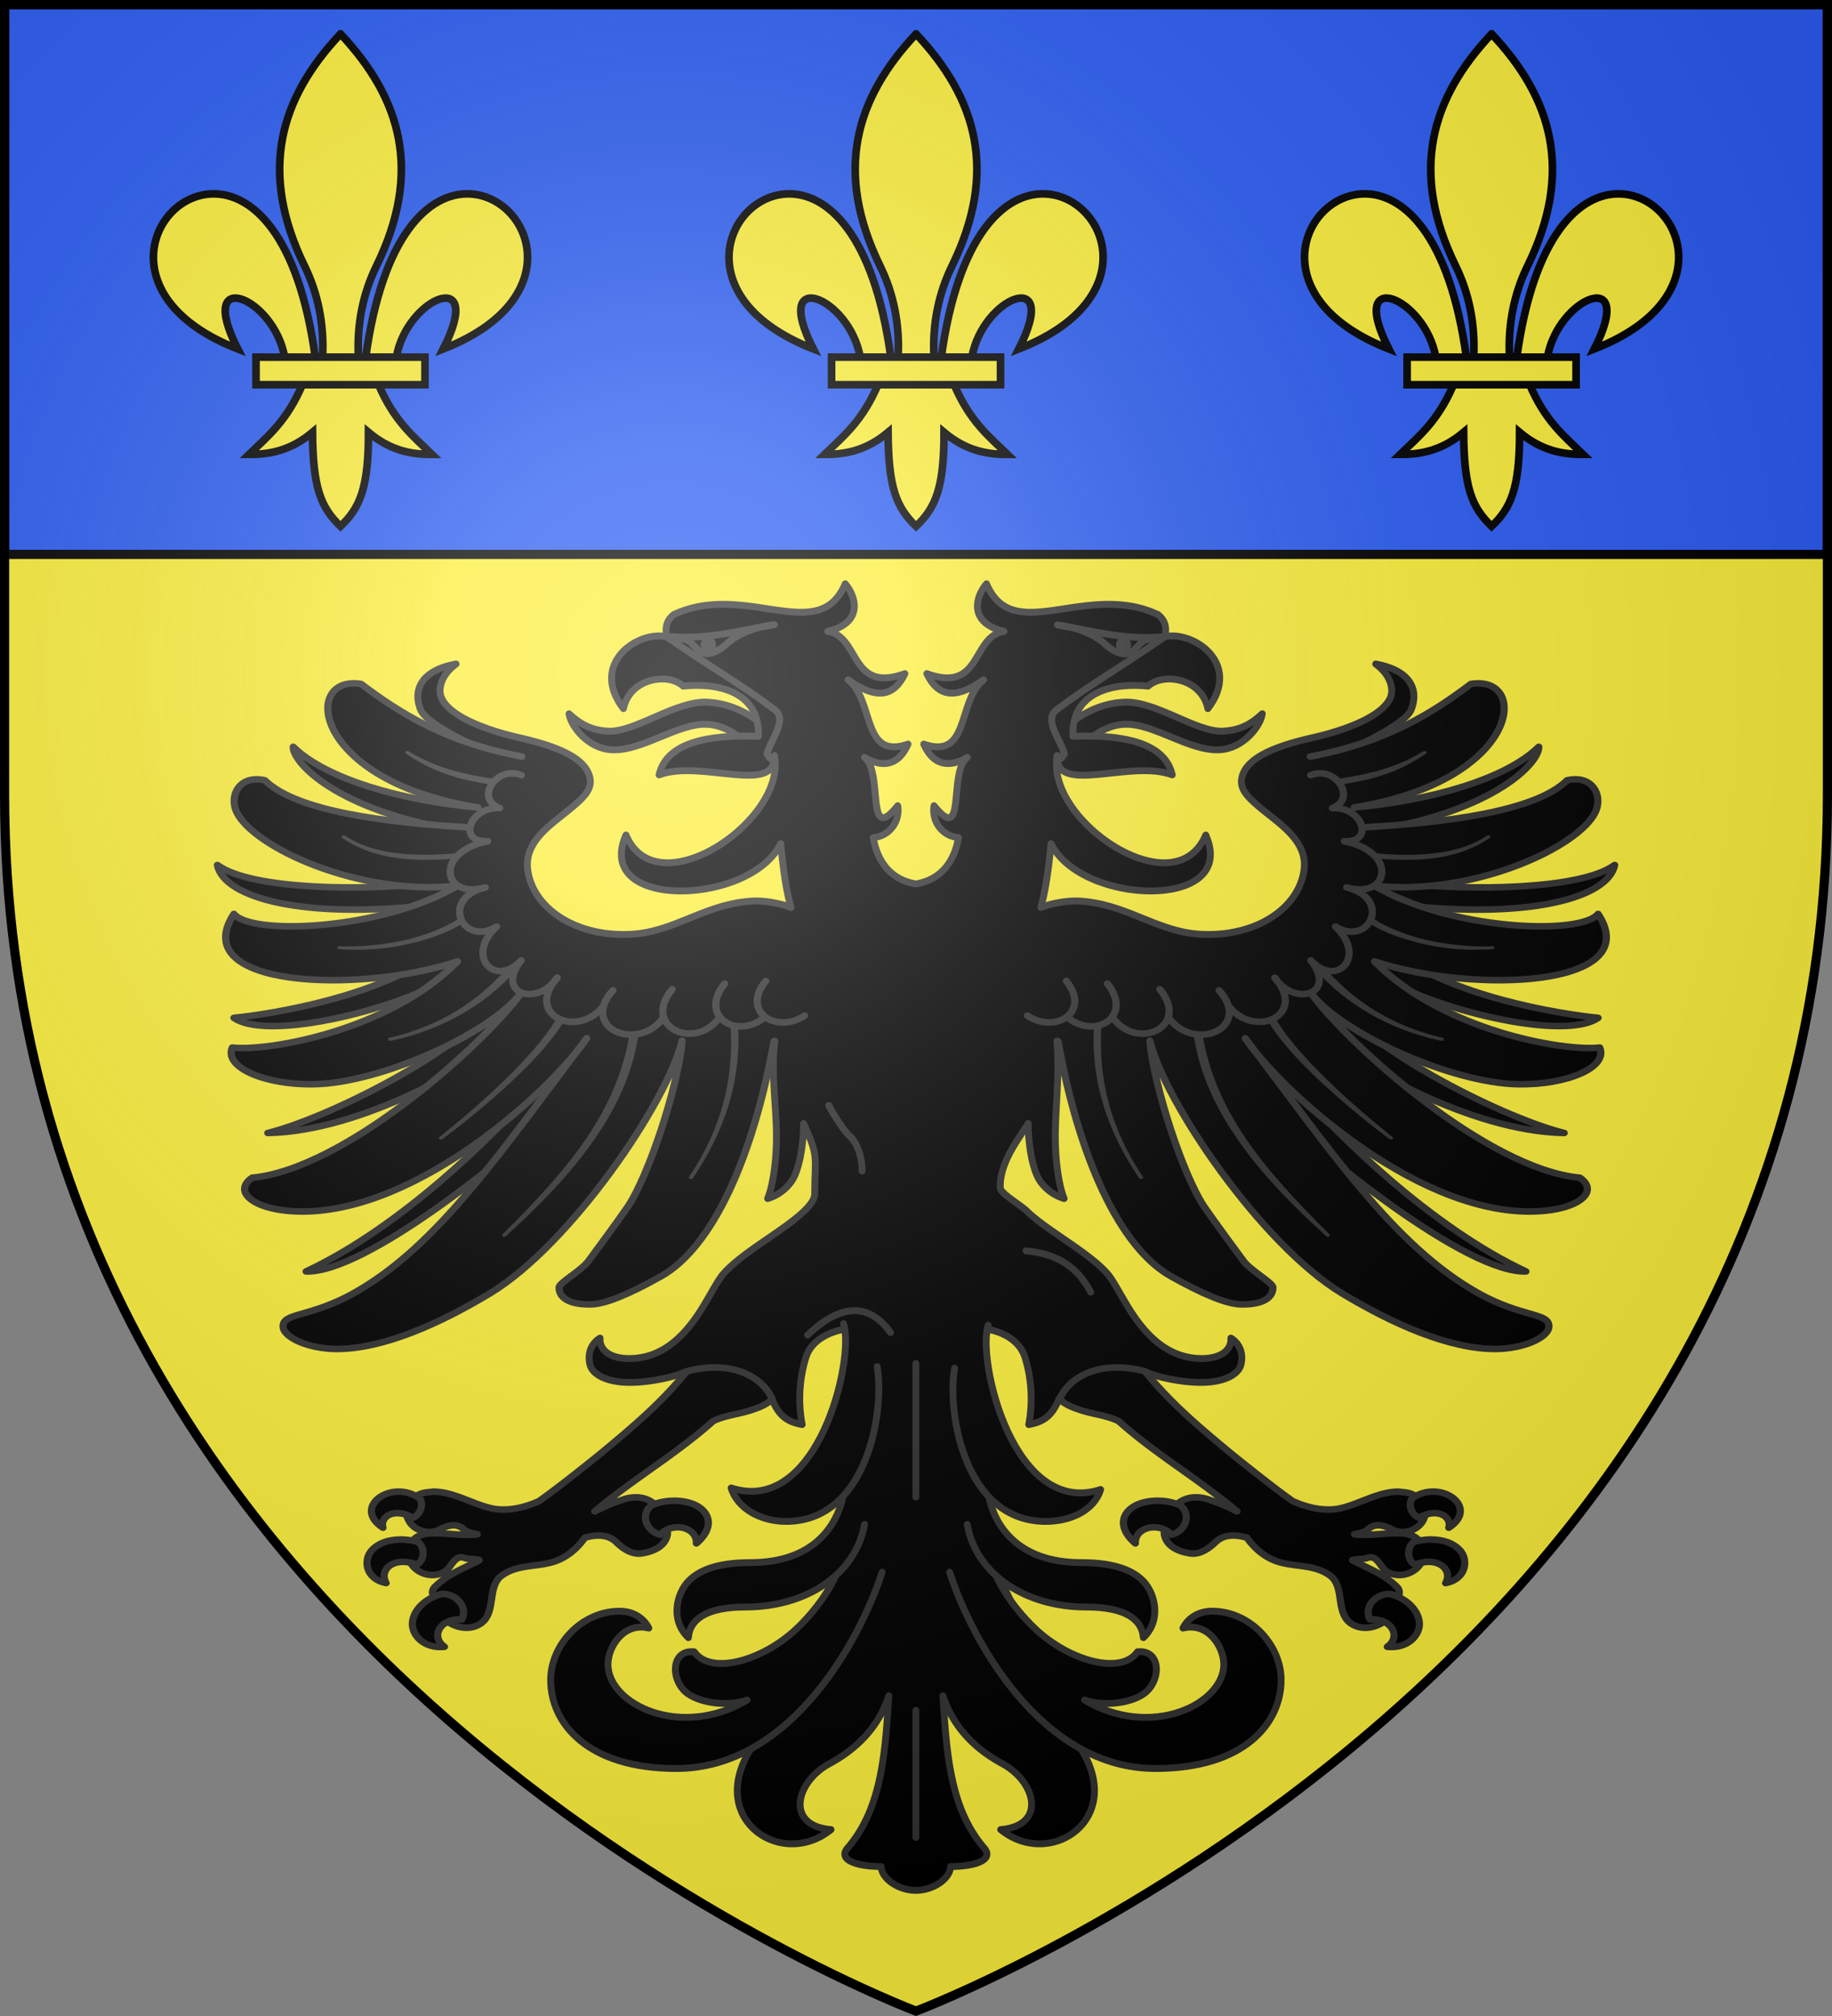 <svg xmlns="http://www.w3.org/2000/svg" xmlns:xlink="http://www.w3.org/1999/xlink" width="600" height="660" viewBox="-300 -300 600 660"><rect x="-300" y="-300" width="600" height="660" fill="#808080" stroke="none"/><radialGradient id="f" cx="-80" cy="-80" r="405" gradientTransform="matrix(1 0 0 1 0 .05)" gradientUnits="userSpaceOnUse"><stop offset="0" stop-color="#fff" stop-opacity=".31"/><stop offset=".19" stop-color="#fff" stop-opacity=".25"/><stop offset=".6" stop-color="#6b6b6b" stop-opacity=".125"/><stop offset="1" stop-opacity=".125"/></radialGradient><path fill="#fcef3c" d="M-298.5-298.5h597v258.543C298.5 246.291 0 358.5 0 358.5S-298.5 246.291-298.5-39.957z"/><g transform="translate(-300 -300)"><path fill="#2b5df2" stroke="#000" stroke-width="3" d="M1.5 1.5h597v180H1.5z"/><g id="a" fill="#fcef3c" stroke="#000" stroke-width="1.319"><path fill-rule="evenodd" d="M58.405 30.003c10.623.254 17.913 18.078-4.382 26.78 7.369-14.436-6.305-9.002-8.107 1.487h-5.281c2.918-21.306 10.964-28.43 17.77-28.267zm-28.67 32.88c-2.69 6.35-6.012 8.985-9.24 12.106 3.619.016 7.22-.679 10.958-3.814.064 9.675 1.472 12.982 4.833 16.232 3.323-3.149 4.845-6.547 4.834-16.232 3.737 3.135 7.34 3.83 10.958 3.814-3.228-3.121-6.55-5.757-9.24-12.107zm6.551-60.497c-10.503 11.151-14.16 23.801-6.2 40.084 2.304 4.713 3.409 10.027 3.1 15.8h6.2c-.308-5.773.797-11.087 3.1-15.8 7.96-16.283 4.304-28.933-6.2-40.084zM14.168 30.003c-10.623.254-17.914 18.078 4.381 26.78-7.368-14.436 6.305-9.002 8.108 1.487h5.281c-2.918-21.306-10.964-28.43-17.77-28.267z" transform="matrix(1.897 0 0 1.896 42.682 6.582)"/><path d="M21.701 58.196h29.17v4.76h-29.17z" transform="matrix(1.897 0 0 1.896 42.682 6.582)"/></g><use xlink:href="#a" width="100%" height="100%" transform="translate(188.5)"/><use xlink:href="#a" width="100%" height="100%" transform="translate(377)"/></g><g stroke="#313131" transform="translate(-1.223 -1.34)"><path stroke-linecap="round" stroke-linejoin="round" stroke-width="2.25" d="M80.369 41.512c54.163 4.503 137.614-17.714 62.53-89.15a284 284 0 0 0-3.985-3.719c6.53-2.666 22.648-10.31 24.495-14.979 1.27-3.21 1.275-6.418-.58-9.14-1.831-2.685-5.454-4.772-11.044-5.8 3.985 2.963 5.117 6.076 5.232 8.522s-1.379 4.662-3.85 6.677c-4.943 4.03-14.001 7.101-22.159 8.945-5.92 1.339-11.475 2.987-15.692 5.186-4.218 2.2-7.048 5.01-7.483 8.557-.283 2.32 1.01 4.38 3.05 6.418 2.041 2.037 4.754 4.11 7.485 6.287 5.461 4.356 10.85 9.339 9.953 16.66-1.543 12.588-15.719 22.356-34.292 21.196-6.894-.43-12.758-2.843-18.888-5.315s-12.45-5.026-20.196-5.51c-3.375-.21-6.9.373-9.808 1.102-1.186.297-2.176.649-3.05.973 1.846-6.364 2.81-15.108 3.371-20.887 9.88 20.314 61.629 21.914 50.66-2.822-10.16 24.08-52.759-5.012-48.605-25.959l4.097 4.07c.112-6.745-3.933-15.451 3.467-23.185 8.28-4.651 18.193-8.327 26.433-13.05.083-4.962 3.892-10.114-1.03-14.038-23.52-11.045-47.475 10.457-56.168-10.087-3.877 4.643-5.688 12.83 5.727 15.589-10.677 1.61-7.148 20.371-25.256 13.825 3.82 7.974 9.684 8.263 18.576 2.047-8.72 6.893-4.396 26.267-19.602 21.02 3.32 7.524 8.835 7.518 14.241 4.373-6.268 4.782-.203 29.074-10.865 15.803-.807 5.087 2.573 9.909 8.001 10.439-1.242 7.364-5.285 13.706-13.95 15.165-8.666-1.459-12.709-7.801-13.95-15.165 5.427-.53 8.808-5.352 8.002-10.44-10.662 13.272-4.598-11.02-10.867-15.802 5.406 3.145 10.925 3.151 14.245-4.372-15.206 5.246-10.883-14.128-19.604-21.02 8.891 6.215 14.757 5.926 18.576-2.048-18.108 6.546-14.58-12.216-25.256-13.825 11.415-2.76 9.602-10.946 5.725-15.589-8.693 20.544-32.648-.958-56.168 10.087-4.922 3.924-1.112 9.076-1.03 14.038 8.24 4.723 18.153 8.399 26.433 13.05 6.41 6.699 2.612 13.727 2.206 19.501-.063.893 1.609 2.45 1.624 3.354l3.735-3.74c4.153 20.947-38.446 50.039-48.606 25.96-10.969 24.735 40.78 23.135 50.66 2.821.562 5.779 1.526 14.523 3.372 20.887-.875-.324-1.865-.676-3.05-.973-2.91-.729-6.434-1.312-9.81-1.101-7.745.483-14.065 3.036-20.195 5.509-6.13 2.472-11.994 4.884-18.888 5.315-18.573 1.16-32.748-8.608-34.291-21.196-.898-7.321 4.491-12.304 9.953-16.66 2.73-2.178 5.443-4.25 7.483-6.287s3.335-4.098 3.05-6.418c-.434-3.546-3.264-6.357-7.481-8.557s-9.773-3.847-15.693-5.186c-8.157-1.844-17.216-4.914-22.158-8.945-2.472-2.015-3.967-4.231-3.85-6.677.114-2.446 1.247-5.559 5.231-8.523-5.59 1.029-9.212 3.116-11.043 5.801-1.856 2.722-1.852 5.93-.58 9.14 1.846 4.669 17.964 12.313 24.495 14.98a284 284 0 0 0-3.985 3.718c-75.084 71.436 8.368 93.653 62.531 89.15 18.782-1.562 25.716 15.9 32.975.665-1.258 10.114.431 20.972.538 30.092.12 8.882-1.177 17.391-2.883 21.443 3.619-1.032 7.37-3.91 8.98-7.758s2.386-8.751 2.716-13.896c.061-.967.046-1.914.074-2.892 5.126 11.075 3.662 10.715 3.662 22.935 0 1.73-1.332 3.635-3.47 5.71-2.139 2.073-5.085 4.27-8.305 6.522-6.44 4.505-13.988 9.294-18.091 13.971-1.29 1.47-2.659 3.892-4.33 6.776-1.67 2.884-3.57 6.202-5.962 9.322-4.786 6.24-11.25 11.702-20.642 11.702-3.179 0-5.629-.719-7.237-1.905s-2.423-2.89-2.283-4.786c-3.216 1.968-4.102 5.47-3.293 8.68.864 3.425 5.854 5.822 13.138 5.822 5.901 0 14.045-1.538 18.4-3.58 7.177.765 12.895-3.81 28.05 9.056 2.104 4.842 4.29 7.306 9.902 8.327-1.361-7.15-.959-14.85 1.187-21.865 1.647-5.384 6.927-8.184 12.2-9.295 11.638 16.234.232 32.966-.196 51.636l-2.802 29.792-27.523 56.425c-13.895 22.88 10.617 38.924 26.573 25.897-15.122-1.25-11.54-15.62-.593-21.53 10.833-5.847 16.694-13.642 19.53-22.284-1.197 19.048-2.357 36.892-13.493 49.861-3.338 3.887 3.035 6.049 11.002 6.049.158 4.111 5.827 7.81 11.36 7.81s11.201-3.699 11.36-7.81c7.966 0 14.339-2.162 11.001-6.049-11.135-12.97-12.296-30.812-13.493-49.861 2.836 8.642 8.697 16.437 19.53 22.284 10.947 5.91 14.5 20.28-.623 21.53 15.956 13.027 40.498-3.017 26.604-25.897l-27.524-57.798-2.802-28.42c-6.878-18.061-11.246-32.42-.194-51.63 5.264 1.115 10.278 3.913 11.923 9.29 2.145 7.015 2.547 14.715 1.185 21.865 5.612-1.02 7.8-3.485 9.904-8.327 15.155-12.867 20.873-8.29 28.05-9.056 4.355 2.042 12.497 3.58 18.399 3.58 7.283 0 12.273-2.397 13.137-5.823.81-3.21-.075-6.71-3.29-8.679.138 1.897-.676 3.6-2.284 4.786s-4.058 1.905-7.237 1.905c-9.391 0-15.856-5.462-20.642-11.702-2.393-3.12-4.291-6.438-5.962-9.322s-3.04-5.306-4.33-6.776c-4.103-4.677-11.65-9.466-18.09-13.97-3.22-2.253-6.167-4.45-8.305-6.524s-8.663-5.815-8.663-7.545c-.098-2.648.42-5.051 1.348-7.556 1.792-4.841 4.796-8.862 7.78-13.543.03.978.014 1.925.076 2.892.329 5.145 1.106 10.049 2.716 13.896s5.36 6.726 8.98 7.758c-1.707-4.052-3.004-12.56-2.884-21.443.22-10.92 1.391-19.436.539-30.092 7.259 15.235 14.194-2.227 32.976-.665"/><g id="e" stroke="#313131" stroke-width="2.894"><path stroke-linecap="round" stroke-linejoin="round" d="M109.073 226.622c-23.653 20.844-68.68 28.583-83.443 30.187 15.212 11.653 77.125-7.227 90.54-21.23m16.183 12.432c-15.094 23.866-70.154 53.468-93.097 59.53 38.007-.768 83.908-30.255 101.009-45.788m7.03 24.958c-16.561 21.683-54.593 62.36-92.605 81.835 23.378.763 81.528-49.508 110.933-81.091m-66.228-89.527c-19.486 2.431-66.154 2.927-80.432-8.459 2.806 14.758 35.014 23.817 84.733 17.747m20-43.124c-31.06-3.025-61.295-12.717-74.195-26.703-.237 6.765 17.012 27.91 66.478 36.9" transform="matrix(.814 0 0 .743 -243.033 -156.244)"/><path stroke-linecap="round" stroke-linejoin="round" d="M120.256 172.883c-33.728-2.09-69.489-7.082-82.153-20.733-10.164-2.575-14.45 6.608-11.437 13.827 6.476 15.52 49.316 37.35 88.937 32.63m25.836-56.922c-30.284-6.258-48.926-18.968-64.625-31.995-23.844-4.286-20.208 42.528 46.883 54.402M115.603 198.607C85.32 218.113 32.892 220.679 25.63 211.03c-19.275 32.21 49.602 35.472 89.982 20.92-27.643 30.67-76.392 39.738-90.627 37.961-3.464 8.857 13.453 16.48 32.674 16.156 26.936-.453 70.971-22.298 83.47-40.105-14.668 22.222-70.571 77.413-108.143 81.294-8.359 6.3 1.161 14.879 20.257 14.879 47.182 0 100.868-54.34 114.34-76.32-34.223 49.407-59.619 91.262-93.455 112.141-17.677 10.908-28.714 8.682-28.714 14.746 0 4.93 10.314 9.998 21.616 9.998 18.598 0 41.258-11.055 61.57-24.468 32.21-21.27 71.352-83.996 77.361-111.355-1.568 20.33-13.568 59.946-22.01 73.398-3.963 6.314-12.059 18.34-15.603 23.612-2.903 4.318-11.89 9.636-11.89 11.726 0 3.966 3.178 7.665 13.023 7.44 5.39-.124 14.937-4.307 28.04-12.398 20.6-12.72 36.959-52.165 45.418-103.536" transform="matrix(.814 0 0 .743 -243.033 -156.244)"/><path fill="#313131" stroke="none" d="M-92.555 39.707c-4.229 25.501-19.594 43.837-41.634 65.73-.497.493.391 1.224 1.104.578 17.728-16.057 39.803-38.881 43.391-66.235zm33.022-3.15c1.316 18.589-3.44 35.057-13.55 50.02-.441.652.834 1.069 1.26.438 10.209-15.106 16.029-31.782 14.7-50.552zm-56.59-2.496c-8.85 16.255-38.638 39.44-38.638 39.44-.706.645.38 1.238.948.718 0 0 31.147-22.862 40.12-39.342zm-14.363-15.516-2.809.38c-8.854 9.872-20.788 18.182-37.882 22.146-.88.215-.467 1.238.463 1.01 17.728-3.802 31.435-12.549 40.426-22.574zm-17.34-16.946c-5.477 3.797-13.656 6.712-21.19 8.097-7.532 1.386-14.648 1.682-18.421 1.409-.972-.07-1.112.914-.145.986 4.075.299 11.569.405 19.247-1.008 7.678-1.412 16.301-4.17 21.241-7.645zM-186.682-24.3c8.933 5.915 19.67 8.215 37.385 6.671l2.285-1.907c-17.212 1.837-30.406.189-38.724-5.542-.731-.504-1.534.389-.946.778m20.91-27.6c8.957 6 16.545 8.393 28.452 10.176l1.878-1.686c-11.8-1.766-20.459-3.834-29.469-9.263-.812-.49-1.51.338-.861.773"/><path fill="none" stroke-linecap="round" stroke-linejoin="round" d="M141.281 149.882c-10.155-4.378-18.805 10.354-8.743 14.518-12.106-.702-17.195 15.22-4.84 14.585-21.94 4.92-17.874 25.788-.925 20.36-18.709 5.013-8.818 26.393 4.52 17.257-12.86 13.256-.396 27.11 9.908 14.903-10.655 14.525 6.25 20.83 14.536 7.62-13.463 16.441 8.168 27.291 18.663 12.35m3.714-6.778c-13.463 16.442 9.548 27.394 20.043 12.452m3.826-12.924c-12.507 16.372 9.13 27.423 18.866 12.537m2.224-14.996c-10.649 14.37 4.978 24.958 16.16 14.733m.384-15.927c-10.209 13.777 4.53 23.478 15.617 15.248" transform="matrix(.814 0 0 .743 -243.033 -156.244)"/></g><path stroke-linecap="round" stroke-linejoin="round" stroke-width="2.25" d="M114.635-64.986c-3.021 2.77-6.615 5.437-12.983 5.7-8.592.356-21.922-9.922-32.145-9.499-8.488.351-14.975 4.505-19.206 8.118l1.804 10.106c2.546-3.128 8.775-10.626 17.399-10.983 9.473-.392 21.047 8.763 30.98 8.352 7.97-.33 13.571-7.771 14.151-11.794m-227.051.001c3.021 2.77 6.615 5.437 12.983 5.7 8.591.356 21.922-9.922 32.145-9.5 8.488.352 14.975 4.505 19.206 8.119l-1.804 10.106c-2.547-3.128-8.775-10.627-17.399-10.983-9.474-.392-21.047 8.762-30.98 8.351-7.97-.33-13.571-7.77-14.151-11.793"/><path fill-rule="evenodd" stroke-linecap="round" stroke-linejoin="round" stroke-width="2.25" d="M82.805-90.245c9.477-1.947 25.233 8.948 14.009 23.579-2.023-9.944-14.591-11.96-19.577-7.364-10.85-1.185-25.243 1.52-24.619 16.412 11.387-.356 29.742.183 32.518 12.64-13.716-5.166-38.268 6.85-37.77-6.268 1.067 2.383 1.902.062 2.451-.593-1.157-4.664-6.99-11.19-2.492-14.527 12.236-9.08 18.898-12.522 35.48-23.879m-163.391 0c-9.477-1.946-25.233 8.949-14.01 23.58 2.024-9.945 14.592-11.96 19.578-7.364 10.85-1.186 25.243 1.52 24.619 16.412-11.387-.357-29.742.182-32.518 12.64 13.715-5.166 38.268 6.85 37.77-6.268-1.067 2.383-1.902.062-2.451-.593 1.157-4.664 6.99-11.19 2.492-14.527-12.236-9.081-18.898-12.523-35.48-23.88"/><path stroke-linecap="round" stroke-linejoin="round" stroke-width="2.25" d="M82.805-90.245c-13.666 1.19-22.24-1.635-35.239-3.81 5.683.553 12.143 3.003 15.637 6.324 2.131 2.025 5.634 4.005 8.13 2.775 1.852-.913 3.17-3.35 4.821-4.083 1.652-.734 3.637.235 6.651-1.206m-163.216-.101c13.666 1.19 22.24-1.635 35.238-3.81-5.683.553-12.142 3.003-15.637 6.324-2.13 2.024-5.633 4.005-8.129 2.775-1.853-.913-3.17-3.35-4.822-4.083-1.651-.734-3.637.235-6.65-1.206"/><path fill="#313131" stroke-linecap="round" stroke-linejoin="round" stroke-width="2.25" d="M67.82-87.505a1.365 1.45 0 0 0 1.365 1.449 1.365 1.45 0 0 0 1.365-1.45 1.365 1.45 0 0 0-1.365-1.449 1.365 1.45 0 0 0-1.365 1.45m-133.246-.101a1.365 1.45 0 0 1-1.365 1.449 1.365 1.45 0 0 1-1.365-1.45 1.365 1.45 0 0 1 1.365-1.449 1.365 1.45 0 0 1 1.365 1.45"/><path stroke-linecap="round" stroke-linejoin="round" stroke-width="2.25" d="M24.87 135.187c-3.757 11.549 8.385 63.043 36.817 53.796-2.148 6.979-10.012 10.437-17.97 10.437-26.526 0-32.373-35.373-29.86-50.15m-36.36-14.593c3.758 11.548-8.384 63.042-36.817 53.796 2.149 6.978 10.012 10.947 17.97 10.947 26.527 0 32.374-35.884 29.86-50.66"/><path fill="none" stroke-linecap="round" stroke-linejoin="round" stroke-width="2.25" d="M1.184 302.869v-41.594m-35.471-122.87c10.528-9.954 19.71-11.02 27.187-.81m65.537-13.237c-4.89-9.414-12.487-12.7-21.178-13.507M1.184 147.736v43.692M-27.352 63.23s3.896 7.356 7.092 10.273c1.84 1.68 3.864 6.058 3.83 11.197"/><path stroke-linecap="round" stroke-linejoin="round" stroke-width="2.25" d="M25.434 210.66c.944 6.88 6.957 16.468 14.88 23.95 11.075 10.457 28.049 15.242 33.458 7.497 7.939-.777 7.785 9.705 2.072 13.727-4.9 3.449-14.07 4.04-19.412 2.058 21.715 12.987 45.596 1.435 45.596-11.651 0-5.814-5.19-13.948-13.37-11.902 1.6-3.102 4.892-5.526 9.54-5.526 12.446 0 22.602 11.035 22.602 22.518 0 14.207-12.089 28.98-41.168 28.98-37.177 0-60.007-41.56-67.395-64.263m-35.303-5.387c-.945 6.88-6.957 16.467-14.88 23.949-11.075 10.457-28.05 15.242-33.459 7.497-7.938-.777-7.784 9.705-2.071 13.727 4.898 3.449 14.069 4.04 19.412 2.058-21.715 12.987-45.597 1.435-45.597-11.651 0-5.814 5.19-13.948 13.37-11.902-1.6-3.102-4.892-5.526-9.54-5.526-12.446 0-22.602 11.035-22.602 22.518 0 14.207 12.09 28.98 41.168 28.98 37.178 0 60.008-41.56 67.396-64.263"/><path stroke-linecap="round" stroke-linejoin="round" stroke-width="2.25" d="M25.279 192.248c1.878 7.85 8.642 20.668 30.156 20.668 8.06 0 15.744 1.399 20.238 6.075 3.788 3.943 6.125 12.65.018 18.48-.43-5.913-5.81-10.023-18.722-10.023-19.668 0-36.028-10.5-38.977-27.06m-40.903-8.14c-1.914 7.859-8.74 20.668-30.156 20.668-8.061 0-15.744 1.399-20.238 6.075-3.788 3.943-6.125 12.65-.019 18.48.431-5.913 5.81-10.023 18.722-10.023 19.669 0 36.028-10.5 38.978-27.06"/><g id="c" stroke="#313131" stroke-linecap="round" stroke-linejoin="round" stroke-width=".764"><path d="M49.708 83.938c-2.724 3.715-6.035 6.724-9.317 9.692C38.3 95.464 36.2 97.298 34.034 99c-1.509.749-3.192 1.19-4.826.912-2.19-.45-4.177-1.984-6.436-1.998-.65.092-1.525.082-1.96.72l-.89 1.981c.337 1.725 2.207 2.43 3.46 1.718.801-.455 1.815-.828 2.58-.07.343.438 1.497.576 1.475.62-1.847.225-3.705-.299-5.55-.067-.507.181-1.366.412-1.356 1.194l-.19 2.164c.778 1.504 2.745 1.91 3.905.818.553-.645.928-1.795 1.888-1.343.408.122 1.528.115 1.513.247-1.57.899-3.284 1.578-4.606 2.976-.413.369-.518.9-.15 1.34l1.418 2.824c1.112.874 2.799 1.038 3.828-.097 1.145-1.374.49-3.707 1.657-5.052 1.662-1.563 3.895-1.156 5.813-1.835 1.303-.468 2.442-1.484 3.26-2.775 1.142-.382 2.526-.455 3.442.602.759.781 1.729 1.444 2.768 1.184 1.03-.189 2.314-.745 2.572-2.106.123-.722-.361-1.273-.583-1.893l-.767-1.696c-.995-.965-2.383-.958-3.54-.461-.973.338-1.914.794-2.83 1.306 4.05-3.752 8.626-6.621 12.596-10.506 1.33-.692 2.814-.8 4.19-1.328.747-.272 1.502-.61 2.102-1.224-1.044-2.5-3.482-3.593-5.698-3.67a9.9 9.9 0 0 0-3.411.453" transform="matrix(3.079 0 0 2.815 -226.937 -85.952)"/><path d="M18.944 97.914c-2.294.084-4.05 2.417-1.537 4.192-.36-1.38 1.34-2.353 3.157-1.148.743-.278 1.255-1.552.727-2.27a3.6 3.6 0 0 0-2.347-.774m29.06 1.073a5.7 5.7 0 0 0-2.013.5c-1.197 1.014-.701 2.927.895 3.443 1.41-1.619 3.953-.822 3.856.998 1.808-1.707 1.476-3.321.307-4.192-.77-.573-1.891-.824-3.046-.749M19.39 103.48c-.181-.004-.36.013-.53.025-1.142.08-2.061.527-2.655 1.247-.903 1.095-.675 3.319 1.536 3.793-.803-1.547.797-3.168 3.27-2.146.797-.491.93-1.914.111-2.645a7 7 0 0 0-1.732-.274m4.22 6.338c-1.778.545-2.973 1.915-3.074 3.343-.097 1.357 1.169 3.043 3.408 2.795-1.546-1.188-.441-3.368 1.845-3.169.678-1.39-.531-3.048-2.18-2.97" transform="matrix(3.079 0 0 2.815 -226.937 -85.952)"/></g><g stroke-width="2.888"><use xlink:href="#c" width="100%" height="100%" transform="matrix(-1 0 0 1 2.368 0)"/><use xlink:href="#e" width="100%" height="100%" transform="matrix(-1 0 0 1 2.446 0)"/></g></g><path fill="url(#f)" d="M-298.5-298.5h597v258.543C298.5 246.291 0 358.5 0 358.5S-298.5 246.291-298.5-39.957z"/><path fill="none" stroke="#000" stroke-width="3" d="M-298.5-298.5h597v258.503C298.5 246.206 0 358.398 0 358.398S-298.5 246.206-298.5-39.997z"/></svg>